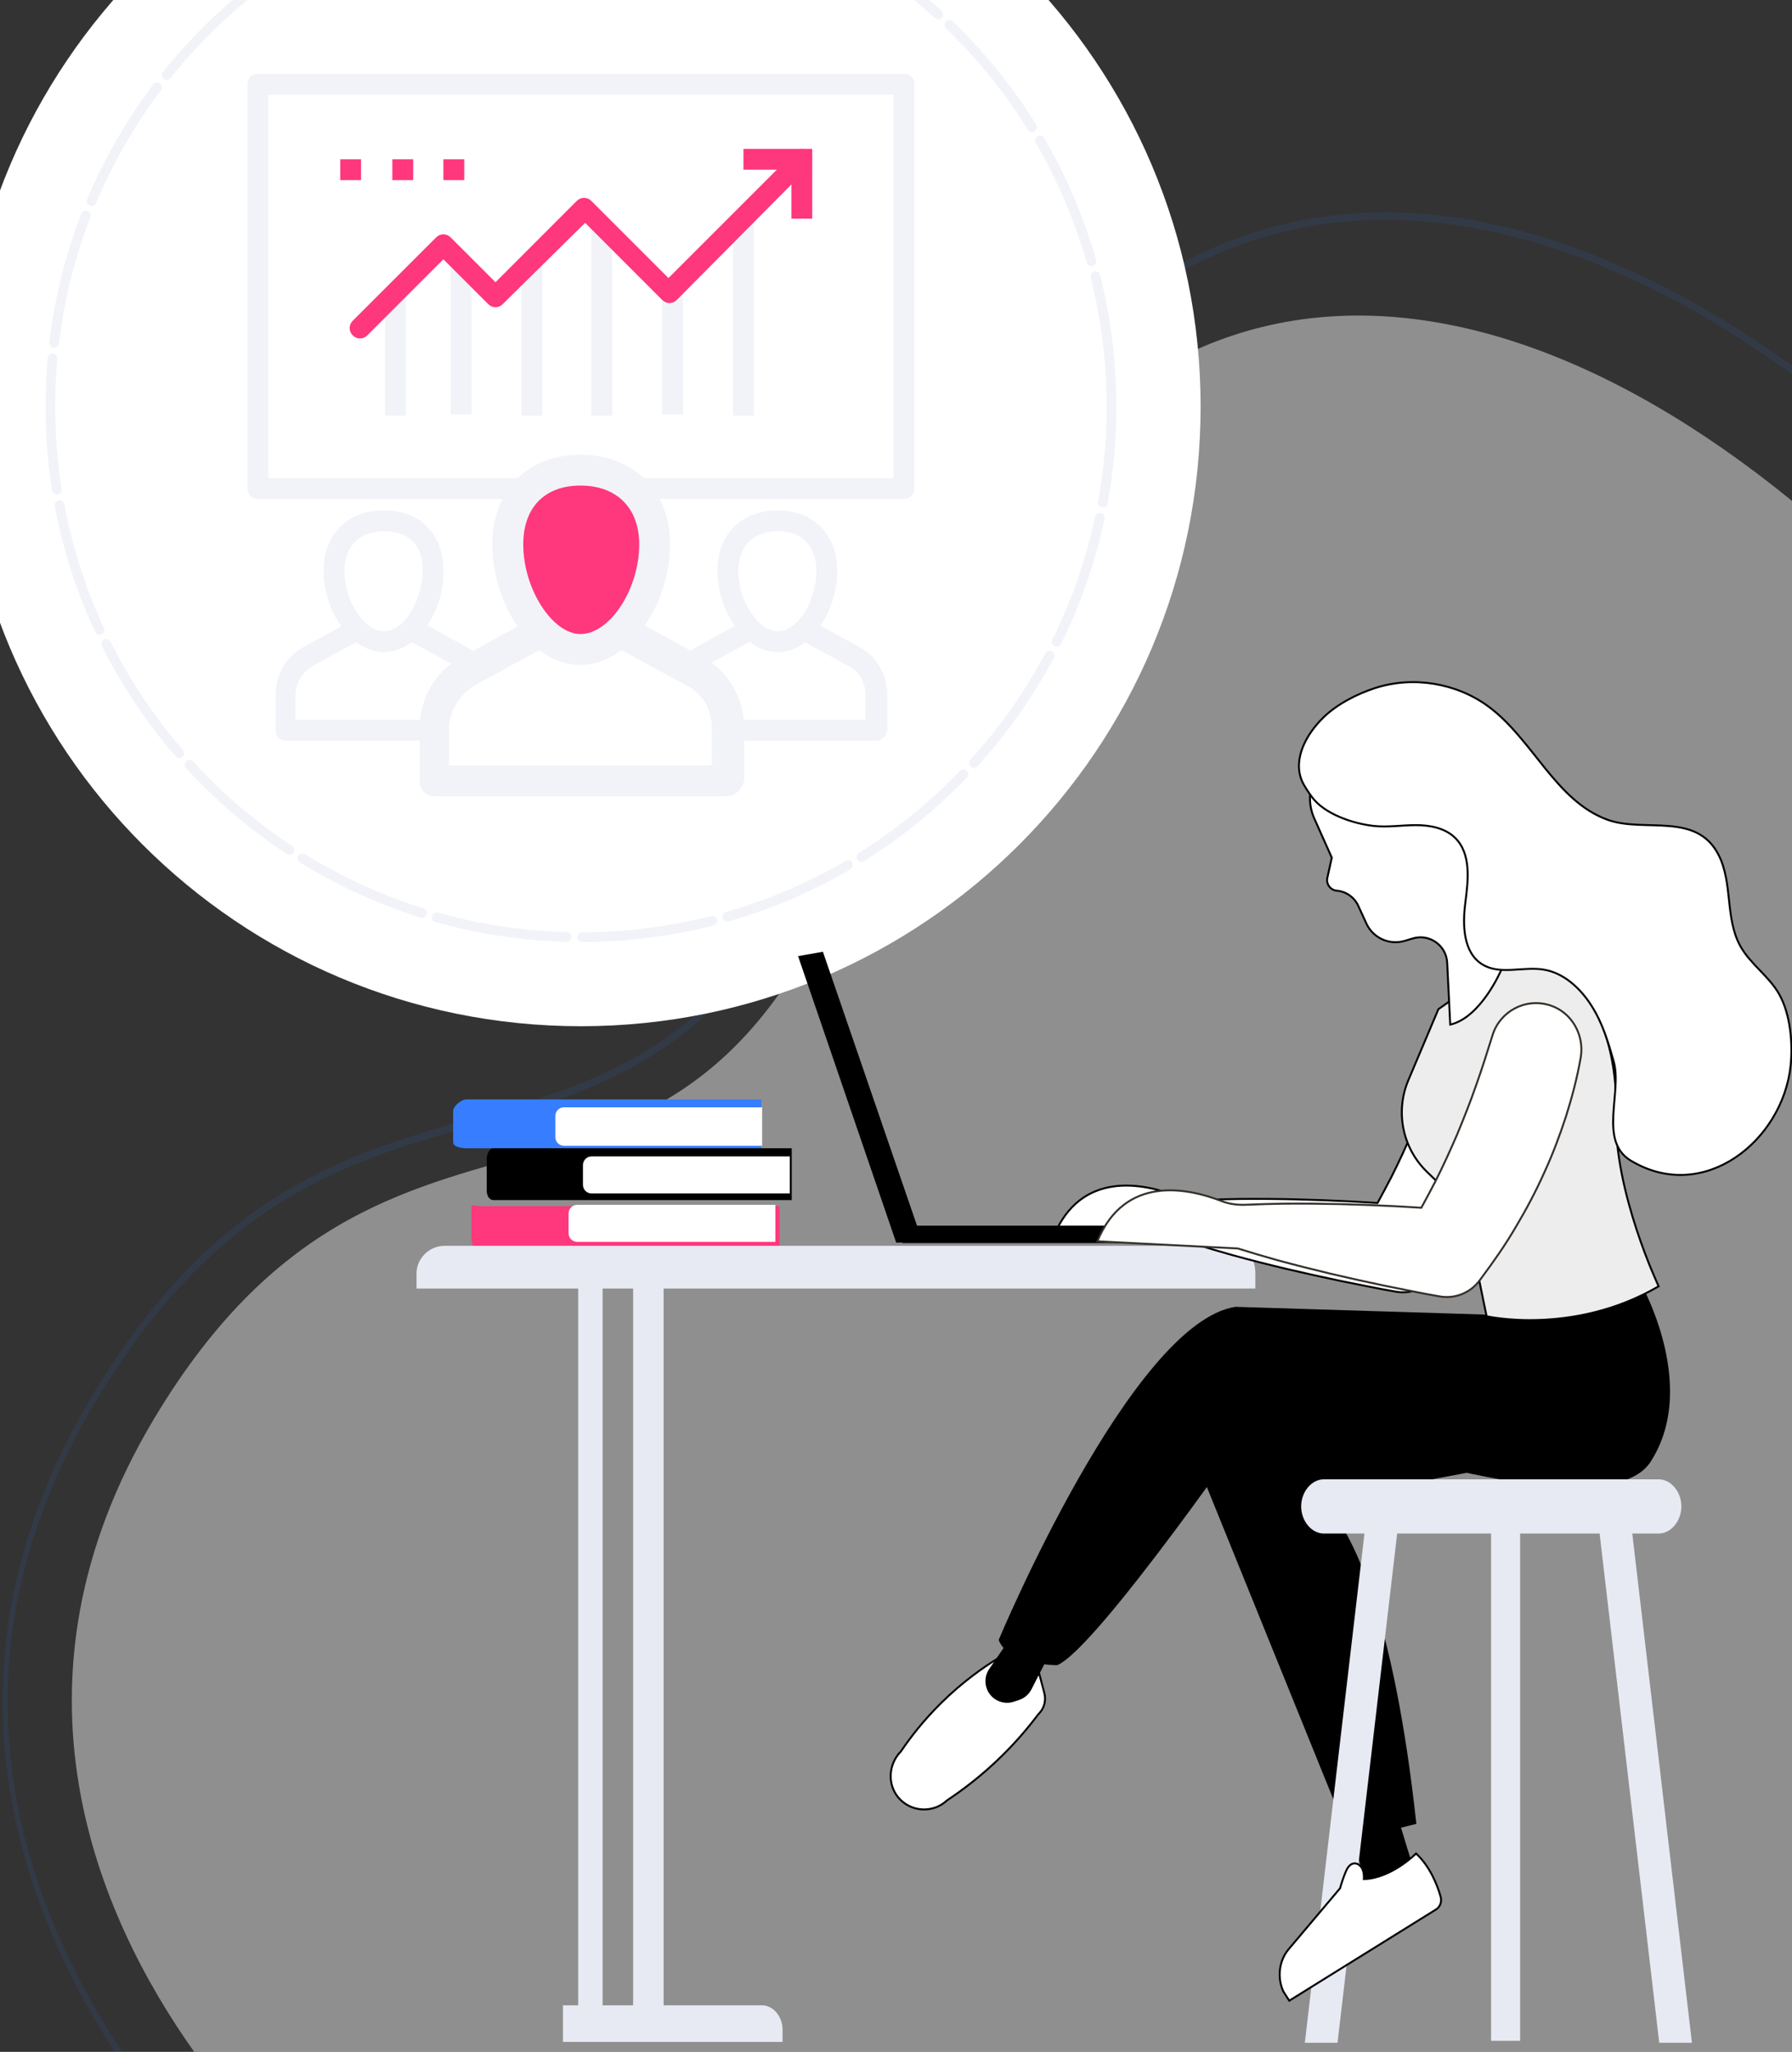 <?xml version="1.0" encoding="utf-8"?>
<!-- Generator: Adobe Illustrator 16.0.3, SVG Export Plug-In . SVG Version: 6.00 Build 0)  -->
<svg version="1.1" id="Layer_1" xmlns="http://www.w3.org/2000/svg" xmlns:xlink="http://www.w3.org/1999/xlink" x="0px" y="0px"
	 width="925.4px" height="1059.7px" viewBox="0 0 925.4 1059.7" enable-background="new 0 0 925.4 1059.7" xml:space="preserve">
<rect x="0" y="0" width="925.4" height="1059.7" fill="#333333" stroke="none"/>
<g>
	<path opacity="0.5" fill="#EDEDED" d="M925.4,258.688V1059.7H100.288C50.208,989.124-1.841,869.095,79.354,733.064
		c129.483-216.874,284.269-45.192,373.772-329.128C541.445,123.8,737.557,105.556,925.4,258.688z"/>
	<path opacity="0.1" fill="#377DFF" class="svg-fill-primary" d="M623.61,129.33c-37.48,17.143-71.187,45.496-100.199,84.245
		c-30.442,40.649-55.879,93.024-75.627,155.661c-52.048,165.124-125.233,185.932-202.72,207.975
		c-66.129,18.819-134.525,38.279-198.013,144.624C7.951,787.321-6.13,855.678,5.186,924.985
		c7.458,45.646,25.667,90.876,54.179,134.715h3.642C9.826,979.183-31.378,859.135,49.114,724.266
		c62.88-105.319,130.806-124.646,196.49-143.328c78.176-22.234,152.022-43.254,204.636-210.164
		C488.897,248.18,547.5,168.155,624.447,132.94c86.632-39.661,192.498-18.186,300.953,60.224v-4.277
		C816.729,110.745,710.594,89.498,623.61,129.33z"/>
</g>
<g>
	<g>
		<path fill="#FFFFFF" d="M620,210c0,176.75-143.25,320-320,320C123.239,530-20,386.75-20,210c0-176.753,143.239-320,320-320
			C476.75-110,620,33.247,620,210z"/>
		
			<path fill="#FFFFFF" stroke="#F1F3F8" stroke-width="5" stroke-linecap="round" stroke-miterlimit="10" stroke-dasharray="68,8,0,0,0,0" d="
			M574,209.989C574,58.656,451.317-64.016,299.984-64.016C148.667-64.016,26,58.656,26,209.989
			c0,151.339,122.667,274.026,273.984,274.026C451.317,484.016,574,361.328,574,209.989z"/>
	</g>
	<g>
		<rect x="133.188" y="43.521" fill="#FFFFFF" width="333.625" height="208.755"/>
		<path fill="#F1F3F8" d="M466.802,257.688H133.188c-3.219,0-5.38-2.162-5.38-5.422V43.521c0-3.216,2.162-5.383,5.38-5.383h333.625
			c3.234,0,5.38,2.167,5.38,5.383v208.755C472.188,254.989,470.047,257.688,466.802,257.688z M138.573,246.927h322.843V48.906
			H138.573V246.927z"/>
		<rect x="154.713" y="65.039" fill="#FFFFFF" width="290.557" height="165.752"/>
		<g>
			<path fill="#FFFFFF" d="M440.427,338.927l-39.281-21.521l-39.281,21.521c-6.995,3.761-11.844,11.833-11.844,19.896v18.313
				h101.719v-18.313C452.266,350.76,447.984,342.688,440.427,338.927z"/>
			<path fill="#F1F3F8" d="M452.266,382.521H350.594c-3.234,0-5.406-2.146-5.406-5.385v-18.313c0-10.213,5.406-19.896,14.541-24.719
				l39.261-21.563c1.646-1.063,3.792-1.063,5.386,0l39.291,21.563c9.156,4.818,14.526,14.505,14.526,24.719v18.313
				C457.646,380.375,455.5,382.521,452.266,382.521z M355.938,371.75h90.979v-12.927c0-6.438-3.25-12.365-9.161-15.068
				l-36.609-19.891l-36.552,19.891c-5.417,3.245-9.156,9.156-9.156,15.068v12.927H355.938z"/>
			<path fill="#FFFFFF" d="M426.989,294.813c0,17.229-11.292,36.573-25.266,36.573c-13.995,0-25.308-19.344-25.308-36.573
				c0-17.229,11.313-25.823,25.308-25.823C415.697,268.989,426.989,277.583,426.989,294.813z"/>
			<path fill="#F1F3F8" d="M401.719,336.76c-17.792,0-31.219-22.052-31.219-41.948c0-18.818,12.359-31.214,31.219-31.214
				c18.275,0,30.635,12.391,30.635,31.214C432.354,314.708,419.438,336.76,401.719,336.76z M401.719,274.333
				c-12.406,0-20.49,7.583-20.49,20.479c0,15.594,10.25,31.219,20.49,31.219c10.208,0,19.885-15.625,19.885-31.219
				C421.604,281.917,414.063,274.333,401.719,274.333z"/>
		</g>
		<g>
			<path fill="#FFFFFF" d="M237.573,338.927l-39.271-21.521l-39.281,21.521c-6.989,3.761-11.833,11.833-11.833,19.896v18.313
				h101.703v-18.313C249.427,350.76,244.563,342.688,237.573,338.927z"/>
			<path fill="#F1F3F8" d="M249.427,382.521H147.719c-3.224,0-5.386-2.146-5.386-5.385v-18.313c0-10.213,5.386-19.896,14.531-24.719
				l39.281-21.563c1.62-1.063,3.761-1.063,5.386,0l39.281,21.563c9.151,4.818,14.531,14.505,14.531,24.719v18.313
				C254.802,380.375,252.104,382.521,249.427,382.521z M153.104,371.75h90.927v-12.927c0-6.438-3.219-12.365-9.141-15.068
				l-36.589-19.891l-36.594,19.891c-5.375,3.245-9.135,9.156-9.135,15.068v12.927H153.104z"/>
			<path fill="#FFFFFF" d="M224.125,294.813c0,17.229-11.292,36.573-25.287,36.573s-25.292-19.344-25.292-36.573
				c0-17.229,11.297-25.823,25.292-25.823S224.125,277.583,224.125,294.813z"/>
			<path fill="#F1F3F8" d="M198.302,336.76c-17.76,0-31.203-22.052-31.203-41.948c0-18.818,12.37-31.214,31.203-31.214
				c18.833,0,30.667,12.391,30.667,31.214C229.505,314.708,216.052,336.76,198.302,336.76z M198.302,274.333
				c-12.375,0-20.448,7.583-20.448,20.479c0,15.594,10.229,31.219,20.448,31.219s19.912-15.625,19.912-31.219
				C218.75,281.917,211.219,274.333,198.302,274.333z"/>
		</g>
		<g>
			<path fill="#FFFFFF" d="M358.036,346.609l-58.292-31.943l-58.296,31.943c-10.365,5.557-17.531,17.547-17.531,29.516v27.167
				h150.896v-27.167C374.813,364.156,368.411,352.172,358.036,346.609z"/>
			<path fill="#F1F3F8" d="M374.813,411.271H224.708c-4.802,0-7.995-3.177-7.995-7.984v-27.161c0-15.156,7.995-29.521,21.563-36.677
				l58.265-31.99c2.401-1.594,5.584-1.594,8.031,0l58.271,31.99c13.557,7.156,21.489,21.521,21.489,36.677v27.161
				C382.739,408.094,379.567,411.271,374.813,411.271z M232.688,395.302h134.911v-19.177c0-9.552-4.761-18.354-13.552-22.354
				l-54.303-29.51l-54.275,29.51c-7.99,4.813-13.594,13.578-13.594,22.354v19.177H232.688L232.688,395.302z"/>
			<path fill="#FF377D" class="svg-fill-reverse" d="M338.031,281.146c0,25.573-16.725,54.271-37.479,54.271c-20.75,0-37.542-28.698-37.542-54.271
				c0-25.552,16.792-38.302,37.542-38.302C321.307,242.844,338.031,255.594,338.031,281.146z"/>
			<path fill="#F1F3F8" d="M299.744,343.385c-26.359,0-45.505-32.729-45.505-62.24c0-27.917,18.354-46.302,45.505-46.302
				c27.172,0,46.313,18.385,46.313,46.302C346.063,310.656,326.063,343.385,299.744,343.385z M299.744,250.771
				c-18.349,0-29.531,11.25-29.531,30.375c0,23.146,15.146,46.313,29.531,46.313c15.203,0,30.35-23.177,30.35-46.313
				C330.104,262.021,318.135,250.771,299.744,250.771z"/>
		</g>
		<g>
			<polygon fill="#FF377D" class="svg-fill-reverse" points="419.438,112.938 408.708,112.938 408.708,87.643 383.927,87.643 383.927,76.885 419.438,76.885
							"/>
			<rect x="198.838" y="151.146" fill="#F1F3F8" width="10.766" height="63.511"/>
			<rect x="232.75" y="135.542" fill="#F1F3F8" width="10.755" height="78.531"/>
			<rect x="269.322" y="133.914" fill="#F1F3F8" width="10.781" height="80.742"/>
			<rect x="305.396" y="116.698" fill="#F1F3F8" width="10.75" height="97.958"/>
			<rect x="341.947" y="148.987" fill="#F1F3F8" width="10.781" height="65.086"/>
			<rect x="378.572" y="112.938" fill="#F1F3F8" width="10.74" height="101.719"/>
			<path fill="#FF377D" class="svg-fill-reverse" d="M182.156,173.206c-2.151-2.167-2.151-5.383,0-7.537l43.052-43.044c2.151-2.151,5.365-2.151,7.531,0
				l23.146,23.135l41.943-41.979c2.166-2.148,5.422-2.148,7.563,0l39.807,39.823L410.291,78.5c2.162-2.154,5.417-2.154,7.573,0
				c2.13,2.151,2.13,5.383,0,7.536l-68.339,68.859c-2.161,2.162-5.411,2.162-7.578,0l-39.781-39.802l-42.531,41.969
				c-2.146,2.159-5.38,2.159-7.531,0l-23.135-23.144l-39.281,39.292C187.542,175.354,184.313,175.354,182.156,173.206z"/>
			<rect x="175.698" y="82.26" fill="#FF377D" class="svg-fill-reverse" width="10.766" height="10.768"/>
			<rect x="202.604" y="82.26" fill="#FF377D" class="svg-fill-reverse" width="10.766" height="10.768"/>
			<rect x="228.969" y="82.26" fill="#FF377D" class="svg-fill-reverse" width="10.771" height="10.768"/>
		</g>
	</g>
</g>
<g>
	<g>
		<path fill="#377DFF" class="svg-fill-primary" d="M234.007,573.752v16.116c0,2.452,4.237,3.148,6.684,3.148h47.531h57.823h47.058v-25.204h-47.058h-57.823
			h-47.531C238.245,567.813,234.007,571.302,234.007,573.752z"/>
		<path d="M251.334,598.752v16.115c0,2.451,1.163,4.927,3.623,4.927h47.524h57.821h48.553v-26.777h-48.551h-57.821h-47.525
			C252.497,593.017,251.334,596.3,251.334,598.752z"/>
		<path fill="#FFFFFF" d="M393.568,591.733v-19.843H291.225c-2.452,0-4.438,1.987-4.438,4.439v10.967
			c0,2.452,1.982,4.437,4.438,4.437H393.568L393.568,591.733z"/>
		<path fill="#FFFFFF" d="M407.833,597.252H305.481c-2.458,0-4.444,1.986-4.444,4.438v10.233c0,2.458,1.986,4.445,4.444,4.445
			h102.352V597.252z"/>
		<path fill="#FF377D" class="svg-fill-reverse" d="M243.458,623.742v16.114c0,2.452,1.603,6.717,4.066,6.717h47.523h57.829h49.677v-23.628h-49.677h-57.829
			h-47.523C245.064,622.945,243.458,621.294,243.458,623.742z"/>
		<path fill="#FFFFFF" d="M400.4,622.239H298.05c-2.452,0-4.438,1.994-4.438,4.446v10.237c0,2.447,1.983,4.436,4.438,4.436H400.4
			V622.239z"/>
	</g>
	<path id="table" fill="#E7EAF3" d="M215.104,657.565v7.909h52.901h30.584v370.174h-7.876v18.901h6.192h15.223h15.349h15.209h61.442
		v-6.397c0-6.248-4.47-12.504-10.715-12.504h-50.717V665.475h144.626h160.962v-7.909c0-7.451-4.327-14.143-10.502-14.143H444.716
		H279.187h-49.729C221.568,643.423,215.104,650.114,215.104,657.565z M311.191,665.475h15.752v370.174h-15.752V665.475z"/>
</g>
<g>
	<g>
		<path d="M731.411,941.951c-11.738-108.371-32.818-147.391-43.041-160.389c-2.363-3.003-0.925-7.42,2.731-8.515l125.632-23.487
			l-203.96-38.764l6.114,46.478l78.276,193.243l1.669-0.418l8.491,30.384l25.069-7.34l-8.891-29.214L731.411,941.951z"/>
		<g>
			<path fill="#FFFFFF" stroke="#000000" stroke-miterlimit="10" d="M516.527,855.728c-8.867,5.38-19.677,13.071-30.577,23.853
				c-8.897,8.797-15.669,17.486-20.736,24.968c-6.509,6.58-6.938,16.906-1.469,23.586c6.38,7.801,18.037,8.548,25.366,1.636
				c8.63-5.727,18.568-13.326,28.637-23.282c7.419-7.341,13.499-14.564,18.434-21.152c0.725-0.681,2.292-2.344,3.061-5.031
				c0.539-1.89,0.58-3.92,0.063-5.891l-4.435-16.847L516.527,855.728z"/>
			<path d="M845.123,658.614l-75.831,20.379l-131.279-4.072c-53.811,8.155-122.302,172.042-122.302,172.042
				c0.584,1.553,1.461,2.917,2.543,4.122l-7.417,10.847c-1.827,2.661-2.409,5.989-1.601,9.119c1.629,6.265,8.219,9.85,14.366,7.8
				l2.648-0.882c2.781-0.928,5.087-2.906,6.421-5.519l6.607-12.91c3.851,0.468,6.599,0.47,6.599,0.47
				c20.386-8.152,105.187-131.276,105.187-131.276s175.305,66.864,201.394,26.093C878.553,714.062,845.123,658.614,845.123,658.614z
				"/>
		</g>
		<path fill="#E7EAF3" d="M856.844,1055l-30.802-263H785v262h-15V792h-48.488l-30.804,263h-16.883l30.802-263h-20.95
			c-6.475,0-11.741-6.578-11.741-14s5.267-14,11.741-14h172.861c6.472,0,11.736,6.578,11.736,14s-5.265,14-11.736,14h-13.616
			l30.804,263H856.844z"/>
		<path fill="#FFFFFF" stroke="#000000" stroke-miterlimit="10" d="M665.401,1006.763l26.618-31.562
			c0.772-2.75,1.679-5.462,2.749-8.107c0.832-2.076,2.103-4.39,4.315-4.705c1.932-0.287,3.765,1.222,4.523,3.024
			c0.645,1.524,0.816,3.258,0.706,5.065c14.245-0.39,26.948-13.237,26.948-13.237c7.461,6.977,11.108,16.709,12.699,22.355
			c0.726,2.57-0.326,5.363-2.417,6.576l-75.755,47.105l-3.01-4.687C659.424,1021.432,660.487,1012.592,665.401,1006.763z"/>
	</g>
	<g>
		<polygon points="412.129,493.802 424.954,491.539 476.436,641.399 462.801,641.777 		"/>
		<path fill="#FFFFFF" stroke="#000000" stroke-miterlimit="10" d="M544.044,638.635c14.123-34.242,46.222-27.74,64.212-20.755
			c4.002,1.557,8.317,2.081,12.609,1.88c6.523-0.302,13.035-0.445,19.535-0.559c9.65-0.099,19.273-0.006,28.886,0.216
			c9.602,0.256,19.19,0.604,28.766,1.103c4.431,0.288,8.866,0.523,13.305,0.782c2.397-4.359,4.72-8.747,7.016-13.143
			c4.103-8.093,7.869-16.336,11.441-24.644c3.469-8.358,6.823-16.759,9.787-25.309c3.048-8.525,5.747-17.168,8.472-25.852
			l0.083-0.258c3.764-12.04,16.678-19.35,29.491-15.391c11.336,3.496,18.049,15.393,16.009,27.078
			c-1.777,10.154-4.388,20.155-7.49,30.001c-3.254,10.029-6.976,19.923-11.396,29.508c-4.311,9.63-9.27,18.954-14.665,28.003
			c-5.3,9.102-11.358,17.733-17.627,26.151l-1.12,1.511c-4.577,6.128-12.351,9.535-20.411,8.162
			c-9.428-1.601-18.803-3.645-28.203-5.479c-9.384-1.948-18.753-4.049-28.102-6.23c-9.353-2.226-18.687-4.581-27.994-7.124
			c-6.691-1.881-13.37-3.842-20.03-5.944L544.044,638.635z"/>
		<path fill="#EDEDED" stroke="#000000" stroke-miterlimit="10" d="M742.79,521.219l-15.499,36.645
			c-6.874,16.249-3.063,35.052,9.607,47.337l19.348,18.757l11.436,55.829c0,0,44.826,10.22,88.856-15.466
			c0,0-23.241-48.921-22.019-89.282c1.222-40.362-15.896-88.062-62.376-74.609L742.79,521.219z"/>
		<path fill="#FFFFFF" stroke="#000000" stroke-miterlimit="10" d="M775.203,501.04c0,0-10.393,24.462-26.295,28.13l-1.582-31.983
			c-0.438-8.932-9.139-15.084-17.705-12.525l-4.21,1.255c-7.917,2.359-16.368-1.47-19.811-8.984l-4.187-9.128
			c-2.021-4.403-6.246-7.384-11.073-7.805l0,0c-3.315-0.288-5.611-3.428-4.893-6.674l2.303-10.38l-9.075-20.318
			c-2.744-6.137-2.928-13.083-0.537-19.365c5.382-14.178,18.741-36.993,48.756-36.147c42.998,1.211,53.2,19.57,62.373,72.773
			L775.203,501.04z"/>
		<g>
			<path fill="#FFFFFF" stroke="#000000" stroke-miterlimit="10" d="M710.247,355.307c19.448-6.25,41.804-2.61,58.265,9.485
				c23.1,16.978,34.737,48.857,61.697,58.601c18.934,6.842,45.847-4.376,57.313,18.199c3.672,7.228,4.521,15.511,5.385,23.569
				c0.858,8.06,1.865,16.351,5.795,23.438c5.242,9.452,14.877,15.558,20.131,24.958c5.756,10.299,7.074,25.338,5.856,36.816
				c-4.117,38.856-44.968,71.621-82.534,49.037c-16.808-10.108-4.328-35.31-8.858-51.284c-2.911-10.256-5.747-19.778-11.479-28.772
				c-5.734-8.996-14.298-16.96-24.832-18.626c-10.498-1.658-22.253,2.923-31.354-2.562c-10.063-6.065-10.437-20.346-8.922-31.996
				c1.517-11.651,3.09-25.269-5.311-33.487c-5.205-5.092-12.981-6.544-20.27-6.537c-7.282,0.008-14.585,1.219-21.824,0.403
				c-10.856-1.221-25.57-6.229-31.95-15.098c-1.314-1.826-4.076-5.712-5.196-8.563c-4.455-11.306,2.598-23.94,11.312-32.409
				C690.542,363.61,700.857,358.328,710.247,355.307z"/>
		</g>
		<rect x="466" y="633" width="153" height="9"/>
		<path fill="#FFFFFF" stroke="#352F2A" stroke-miterlimit="10" d="M566.671,641.082c14.126-34.244,46.22-27.739,64.212-20.756
			c4.006,1.555,8.32,2.08,12.612,1.882c6.525-0.309,13.03-0.45,19.534-0.563c9.646-0.096,19.271-0.002,28.878,0.217
			c9.604,0.262,19.197,0.605,28.767,1.105c4.436,0.285,8.875,0.524,13.312,0.785c2.393-4.36,4.721-8.753,7.012-13.146
			c4.103-8.096,7.87-16.337,11.449-24.643c3.461-8.358,6.815-16.762,9.778-25.312c3.054-8.525,5.746-17.167,8.477-25.85l0.078-0.26
			c3.764-12.036,16.682-19.346,29.497-15.39c11.332,3.501,18.044,15.4,16.003,27.081c-1.775,10.153-4.387,20.154-7.488,29.997
			c-3.251,10.03-6.977,19.93-11.396,29.512c-4.307,9.629-9.27,18.956-14.663,28.002c-5.302,9.103-11.361,17.731-17.623,26.147
			l-1.123,1.515c-4.582,6.13-12.349,9.533-20.413,8.159c-9.43-1.6-18.802-3.644-28.203-5.473
			c-9.385-1.951-18.748-4.049-28.104-6.236c-9.348-2.227-18.683-4.578-27.991-7.124c-6.688-1.879-13.368-3.842-20.032-5.943
			L566.671,641.082z"/>
	</g>
</g>
</svg>
